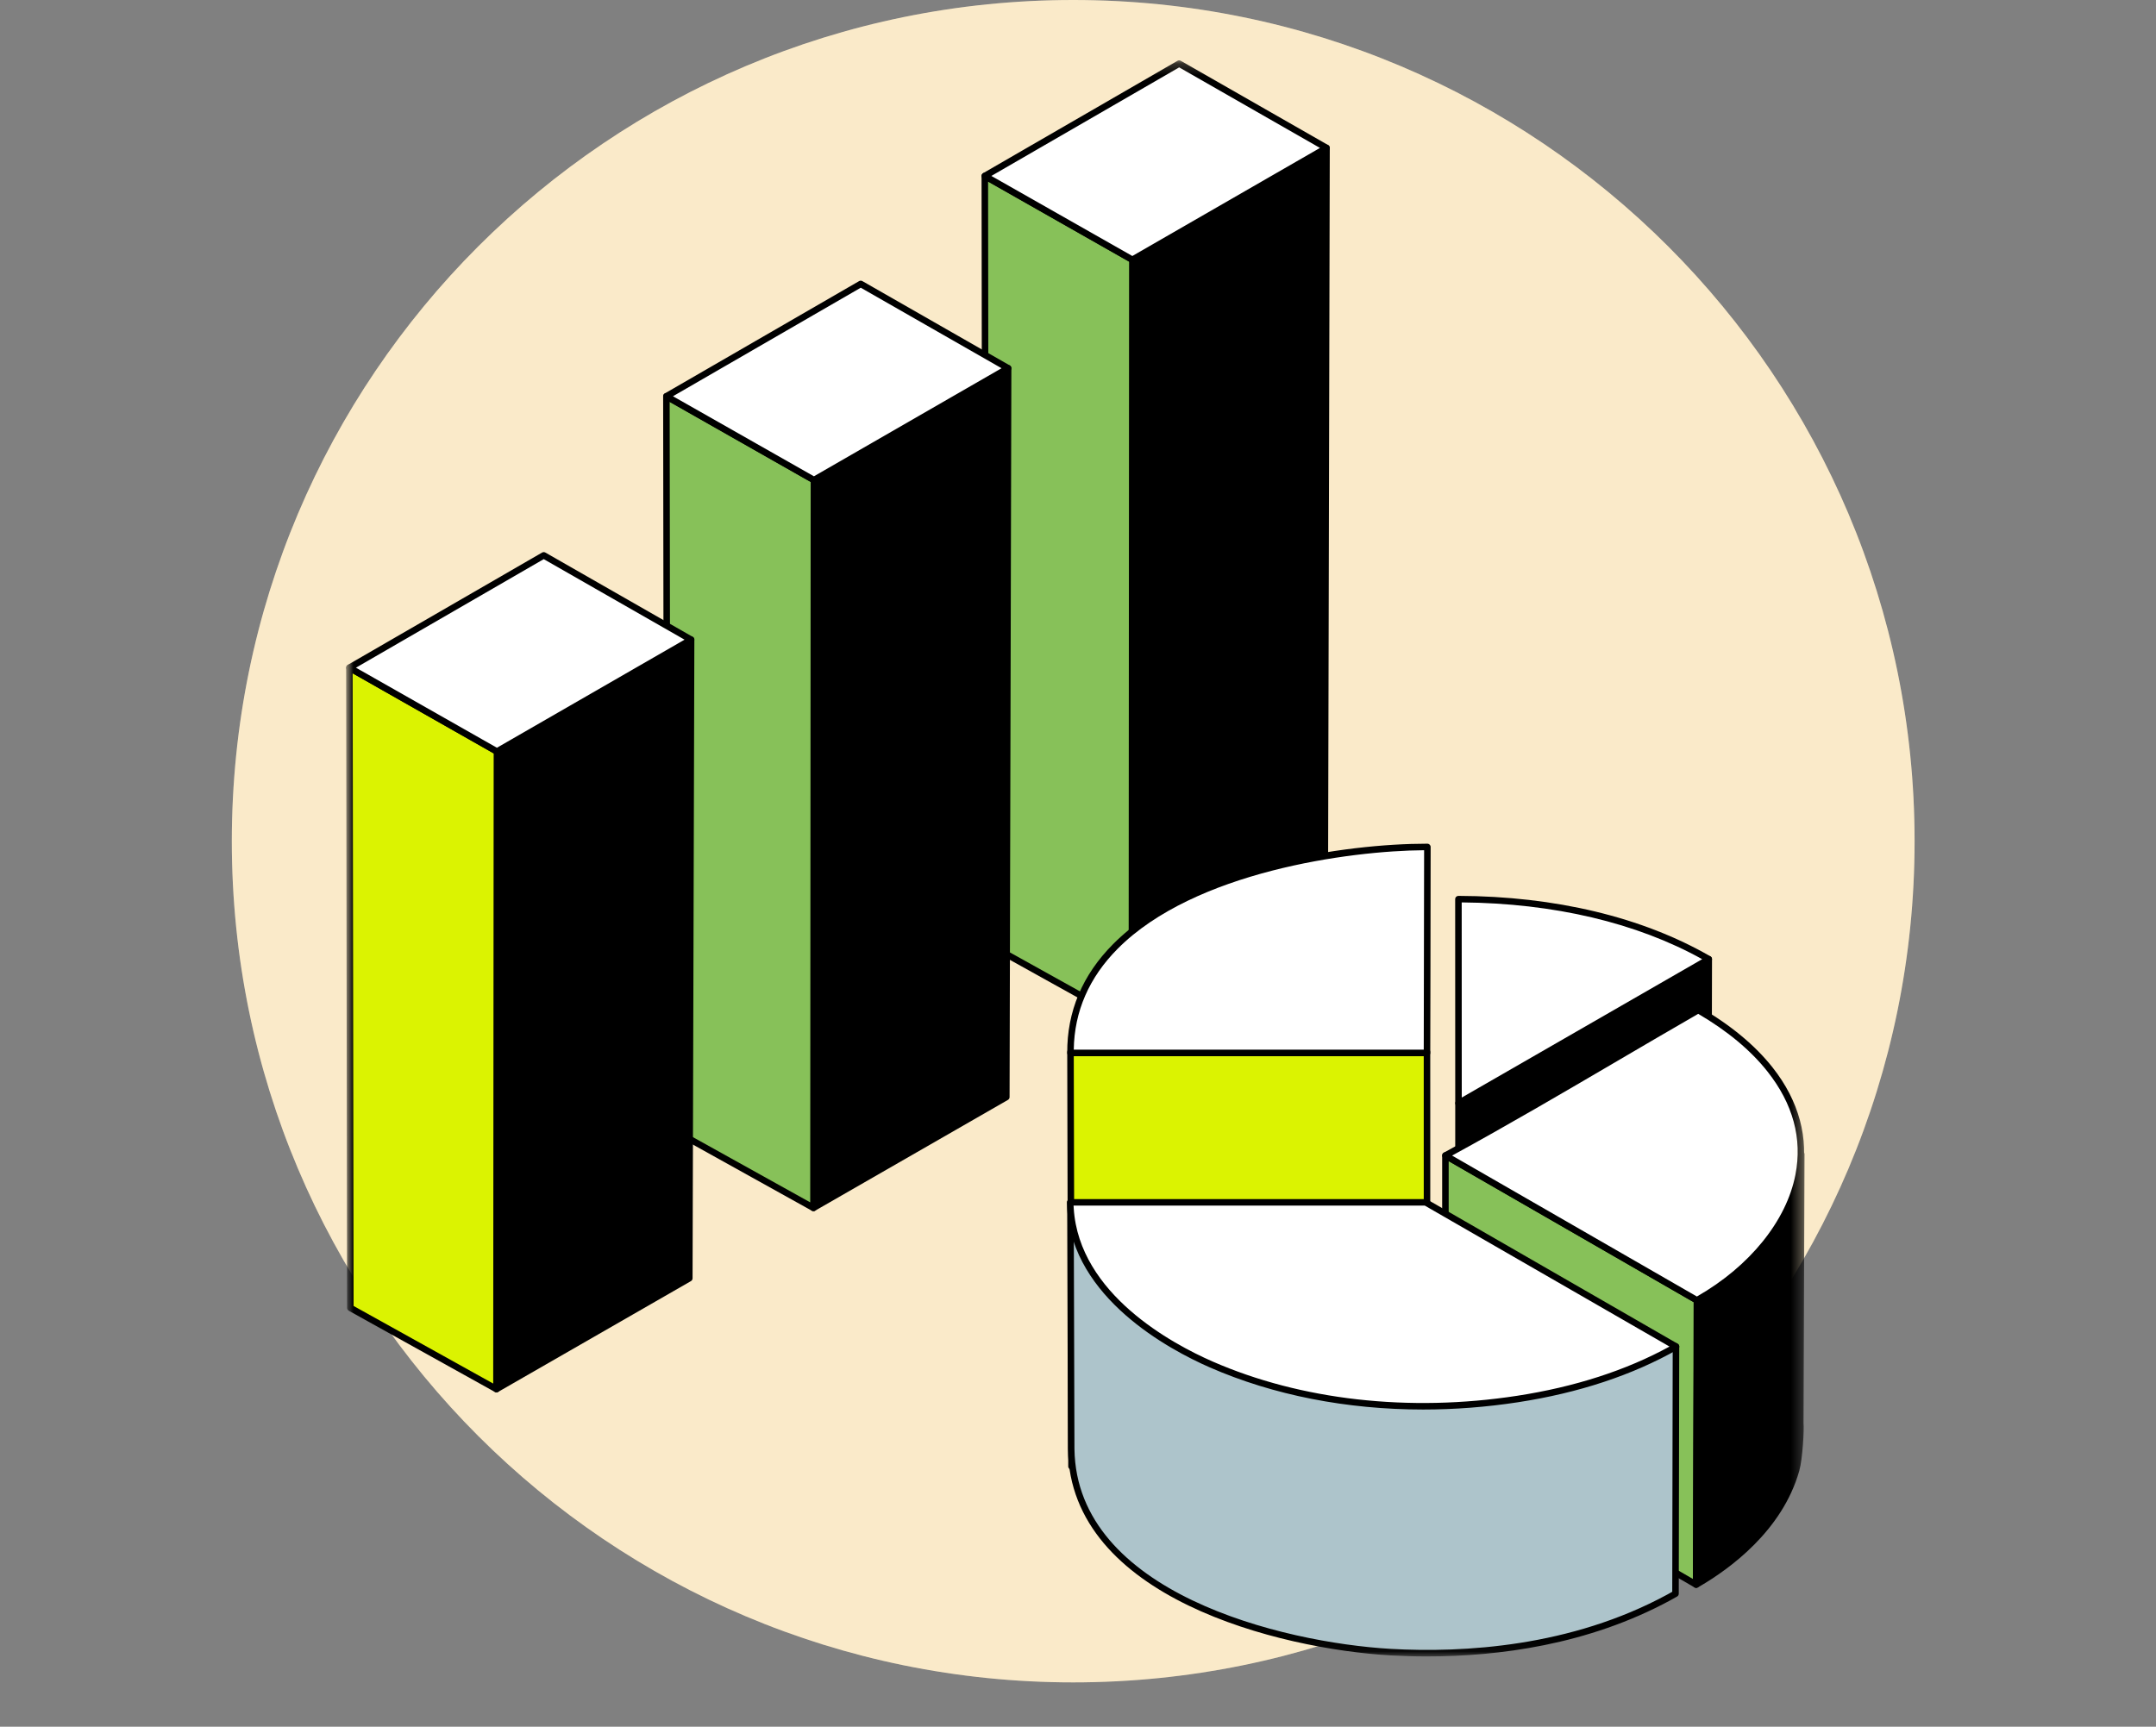 <svg width="186" height="149" viewBox="0 0 186 149" fill="none" xmlns="http://www.w3.org/2000/svg">
<rect x="0" y="0" width="186" height="149" fill="#808080" stroke="none"/>
<path d="M92.587 145.173C132.675 145.173 165.173 112.675 165.173 72.587C165.173 32.498 132.675 0 92.587 0C52.498 0 20 32.498 20 72.587C20 112.675 52.498 145.173 92.587 145.173Z" fill="#F9E5BC"/>
<path d="M92.587 145.173C132.675 145.173 165.173 112.675 165.173 72.587C165.173 32.498 132.675 0 92.587 0C52.498 0 20 32.498 20 72.587C20 112.675 52.498 145.173 92.587 145.173Z" fill="white" fill-opacity="0.2"/>
<mask id="mask0_282_452" style="mask-type:luminance" maskUnits="userSpaceOnUse" x="29" y="5" width="127" height="138">
<path d="M29.861 5.208H155.678V142.934H29.861V5.208Z" fill="white"/>
</mask>
<g mask="url(#mask0_282_452)">
<path d="M97.689 22.413L97.648 88.358L114.285 78.795L114.44 12.764L97.689 22.413Z" fill="black"/>
<path d="M97.648 88.639C97.6 88.639 97.551 88.626 97.507 88.601C97.421 88.55 97.367 88.458 97.367 88.357L97.408 22.413C97.408 22.312 97.462 22.219 97.549 22.169L114.3 12.52C114.387 12.469 114.494 12.47 114.581 12.52C114.668 12.57 114.722 12.663 114.721 12.764L114.567 78.796C114.567 78.896 114.513 78.989 114.426 79.039L97.789 88.601C97.746 88.626 97.697 88.639 97.648 88.639ZM97.971 22.576L97.93 87.871L114.004 78.632L114.158 13.251L97.971 22.576Z" fill="black"/>
<path d="M84.961 15.184L85.044 81.349L97.648 88.358L97.69 22.413L84.961 15.184Z" fill="#87C159"/>
<path d="M97.648 88.639C97.602 88.639 97.554 88.627 97.512 88.603L84.907 81.594C84.818 81.545 84.763 81.451 84.763 81.349L84.68 15.184C84.68 15.084 84.733 14.991 84.82 14.941C84.906 14.89 85.013 14.89 85.1 14.939L97.829 22.169C97.916 22.219 97.971 22.312 97.971 22.413L97.93 88.358C97.93 88.457 97.877 88.55 97.791 88.6C97.747 88.626 97.698 88.639 97.648 88.639V88.639ZM85.325 81.183L97.368 87.88L97.408 22.577L85.243 15.667L85.325 81.183L85.325 81.183Z" fill="black"/>
<path d="M101.727 5.49L84.961 15.183L97.69 22.413L114.44 12.764L101.727 5.49Z" fill="white"/>
<path d="M97.69 22.695C97.642 22.695 97.594 22.682 97.551 22.658L84.822 15.428C84.734 15.378 84.68 15.286 84.68 15.184C84.679 15.084 84.733 14.991 84.82 14.94L101.586 5.246C101.673 5.196 101.78 5.196 101.866 5.246L114.58 12.519C114.667 12.569 114.721 12.662 114.721 12.763C114.721 12.864 114.668 12.957 114.58 13.007L97.83 22.657C97.786 22.682 97.738 22.694 97.689 22.694L97.69 22.695ZM85.526 15.181L97.688 22.09L113.875 12.765L101.728 5.814L85.526 15.181Z" fill="black"/>
<path d="M70.22 41.424L70.179 104.229L86.815 94.666L86.97 31.774L70.22 41.424Z" fill="black"/>
<path d="M70.179 104.51C70.13 104.51 70.081 104.497 70.038 104.472C69.951 104.422 69.897 104.329 69.897 104.228L69.939 41.424C69.939 41.323 69.992 41.23 70.079 41.18L86.83 31.53C86.917 31.48 87.024 31.48 87.111 31.531C87.198 31.581 87.252 31.674 87.252 31.775L87.097 94.667C87.097 94.767 87.043 94.86 86.956 94.91L70.319 104.472C70.276 104.497 70.227 104.51 70.179 104.51ZM70.501 41.587L70.46 103.742L86.534 94.503L86.687 32.261L70.501 41.587Z" fill="black"/>
<path d="M57.491 34.194L57.574 97.22L70.179 104.229L70.22 41.424L57.491 34.194Z" fill="#87C159"/>
<path d="M70.179 104.51C70.132 104.51 70.085 104.498 70.042 104.475L57.438 97.466C57.348 97.416 57.293 97.322 57.293 97.22L57.21 34.195C57.21 34.095 57.263 34.002 57.35 33.952C57.436 33.901 57.543 33.9 57.63 33.95L70.359 41.18C70.447 41.23 70.501 41.323 70.501 41.424L70.46 104.229C70.46 104.329 70.407 104.421 70.321 104.472C70.278 104.497 70.228 104.51 70.179 104.51V104.51ZM57.855 97.054L69.898 103.751L69.938 41.588L57.773 34.678L57.855 97.055V97.054Z" fill="black"/>
<path d="M74.257 24.5L57.491 34.194L70.22 41.424L86.97 31.774L74.257 24.5Z" fill="white"/>
<path d="M70.22 41.705C70.172 41.705 70.124 41.693 70.081 41.669L57.352 34.439C57.264 34.389 57.21 34.296 57.21 34.195C57.21 34.094 57.263 34.001 57.351 33.951L74.116 24.257C74.203 24.207 74.31 24.207 74.397 24.256L87.11 31.53C87.197 31.58 87.251 31.673 87.251 31.774C87.251 31.874 87.198 31.968 87.11 32.018L70.36 41.668C70.317 41.693 70.268 41.705 70.22 41.705L70.22 41.705ZM58.057 34.192L70.219 41.1L86.405 31.775L74.258 24.826L58.057 34.192Z" fill="black"/>
<path d="M42.871 64.847L42.83 119.867L59.467 110.304L59.621 55.197L42.871 64.847Z" fill="black"/>
<path d="M42.83 120.148C42.781 120.148 42.733 120.135 42.689 120.11C42.602 120.06 42.548 119.967 42.549 119.866L42.59 64.847C42.59 64.746 42.644 64.653 42.731 64.603L59.481 54.953C59.568 54.903 59.676 54.903 59.763 54.953C59.85 55.004 59.903 55.097 59.903 55.198L59.748 110.305C59.748 110.405 59.694 110.498 59.607 110.548L42.971 120.11C42.927 120.135 42.879 120.148 42.83 120.148L42.83 120.148ZM43.152 65.01L43.112 119.38L59.186 110.141L59.339 55.684L43.152 65.01Z" fill="black"/>
<path d="M30.143 57.617L30.226 112.858L42.83 119.867L42.871 64.847L30.143 57.617Z" fill="#DBF301"/>
<path d="M42.83 120.148C42.783 120.148 42.736 120.136 42.694 120.112L30.089 113.103C30 113.054 29.944 112.96 29.944 112.858L29.861 57.617C29.861 57.517 29.914 57.425 30.001 57.374C30.088 57.324 30.195 57.323 30.282 57.373L43.01 64.602C43.098 64.653 43.153 64.746 43.153 64.847L43.111 119.867C43.111 119.967 43.059 120.059 42.973 120.109C42.929 120.135 42.879 120.148 42.83 120.148V120.148ZM30.506 112.692L42.549 119.388L42.59 65.01L30.424 58.101L30.506 112.692V112.692Z" fill="black"/>
<path d="M46.908 47.923L30.143 57.617L42.871 64.847L59.621 55.197L46.908 47.923Z" fill="white"/>
<path d="M42.871 65.128C42.823 65.128 42.775 65.116 42.732 65.092L30.004 57.862C29.916 57.812 29.862 57.719 29.861 57.618C29.861 57.517 29.915 57.424 30.002 57.373L46.768 47.68C46.854 47.63 46.961 47.63 47.048 47.679L59.761 54.953C59.849 55.003 59.903 55.096 59.903 55.197C59.903 55.297 59.849 55.39 59.762 55.441L43.011 65.09C42.968 65.115 42.919 65.128 42.871 65.128L42.871 65.128ZM30.708 57.615L42.87 64.523L59.057 55.198L46.909 48.248L30.708 57.615Z" fill="black"/>
<path d="M92.439 126.534H123.112L123.108 90.774H92.353L92.439 126.534Z" fill="#DBF301"/>
<path d="M123.112 126.816H92.439C92.284 126.816 92.158 126.69 92.158 126.535L92.071 90.775C92.071 90.7 92.1 90.628 92.153 90.576C92.206 90.523 92.278 90.493 92.353 90.493H123.108C123.263 90.493 123.389 90.619 123.389 90.774L123.393 126.534C123.393 126.609 123.364 126.681 123.311 126.733C123.258 126.786 123.187 126.816 123.112 126.816ZM92.72 126.253H122.831L122.827 91.056H92.635L92.72 126.253Z" fill="black"/>
<path d="M123.108 90.858C123.108 90.858 123.14 78.977 123.142 73.084C112.86 73.069 92.258 77.033 92.353 90.858H123.108Z" fill="white"/>
<path d="M123.108 91.139H92.353C92.198 91.139 92.073 91.014 92.072 90.86C92.047 87.291 93.379 84.129 96.032 81.463C102.833 74.624 116.208 72.803 123.085 72.803H123.142C123.297 72.803 123.423 72.929 123.423 73.084C123.421 78.91 123.39 90.74 123.39 90.859C123.389 91.013 123.263 91.139 123.108 91.139ZM92.635 90.576H122.828C122.832 88.775 122.857 78.764 122.86 73.366C116.435 73.408 103.037 75.218 96.43 81.86C93.957 84.346 92.681 87.277 92.635 90.576Z" fill="black"/>
<path d="M125.821 123.368L147.353 110.905L147.416 82.766L125.826 95.196L125.821 123.368Z" fill="black"/>
<path d="M125.821 123.649C125.773 123.649 125.724 123.637 125.681 123.612C125.593 123.561 125.54 123.468 125.54 123.368L125.545 95.196C125.545 95.095 125.599 95.002 125.686 94.952L147.276 82.522C147.363 82.471 147.47 82.471 147.557 82.522C147.644 82.572 147.698 82.665 147.697 82.766L147.635 110.905C147.635 111.005 147.581 111.098 147.494 111.148L125.962 123.611C125.919 123.637 125.87 123.649 125.821 123.649ZM126.107 95.358L126.103 122.88L147.072 110.742L147.133 83.252L126.107 95.358L126.107 95.358Z" fill="black"/>
<path d="M147.416 82.766C140.945 79.032 133.22 77.612 125.82 77.586L125.826 95.196L147.416 82.766Z" fill="white"/>
<path d="M125.826 95.477C125.778 95.477 125.729 95.464 125.686 95.439C125.599 95.389 125.545 95.296 125.545 95.196L125.539 77.586C125.539 77.511 125.569 77.439 125.622 77.387C125.675 77.334 125.746 77.305 125.82 77.305H125.821C134.176 77.334 141.692 79.138 147.557 82.522C147.644 82.573 147.697 82.665 147.697 82.766C147.697 82.867 147.644 82.96 147.556 83.01L125.966 95.44C125.923 95.465 125.874 95.477 125.826 95.477L125.826 95.477ZM126.102 77.869L126.107 94.709L146.849 82.768C141.2 79.626 134.045 77.935 126.102 77.869V77.869Z" fill="black"/>
<path d="M124.694 124.21L146.329 136.734L146.391 112.199L124.699 99.709L124.694 124.21Z" fill="#87C159"/>
<path d="M146.329 137.016C146.28 137.016 146.231 137.003 146.188 136.978L124.553 124.454C124.467 124.404 124.413 124.311 124.413 124.211L124.417 99.709C124.417 99.608 124.471 99.515 124.558 99.465C124.645 99.415 124.752 99.415 124.839 99.465L146.532 111.956C146.619 112.006 146.673 112.099 146.673 112.2L146.61 136.736C146.61 136.836 146.556 136.929 146.469 136.979C146.426 137.004 146.377 137.016 146.329 137.016L146.329 137.016ZM124.976 124.049L146.049 136.248L146.109 112.362L124.98 100.195L124.975 124.049H124.976Z" fill="black"/>
<path d="M155.314 122.834C155.367 123.252 155.246 125.816 154.953 126.849C153.749 131.093 150.237 134.462 146.494 136.644C146.438 136.674 146.383 136.706 146.328 136.736L146.413 115.324L146.507 87.16C150.511 89.469 155.397 99.599 155.397 99.599L155.312 122.811V122.825L155.314 122.834Z" fill="black"/>
<path d="M146.328 137.017C146.278 137.017 146.228 137.003 146.184 136.977C146.098 136.926 146.046 136.833 146.047 136.734L146.132 115.322L146.226 87.159C146.226 87.059 146.28 86.966 146.367 86.916C146.454 86.866 146.561 86.866 146.648 86.916C150.68 89.242 155.449 99.06 155.65 99.477C155.668 99.516 155.678 99.558 155.678 99.6L155.593 122.798V122.798C155.654 123.287 155.519 125.882 155.223 126.925C153.757 132.092 149.213 135.384 146.635 136.886L146.462 136.982C146.42 137.005 146.374 137.016 146.328 137.016L146.328 137.017ZM146.787 87.672L146.694 115.324L146.611 136.247C149.144 134.729 153.317 131.585 154.683 126.772C154.96 125.795 155.08 123.306 155.037 122.883C155.032 122.864 155.03 122.844 155.03 122.825L155.115 99.664C154.726 98.871 150.433 90.234 146.787 87.672V87.672Z" fill="black"/>
<path d="M146.54 112.116C153.83 107.951 158.625 99.784 152.704 92.29C151.031 90.173 148.831 88.502 146.507 87.159C139.245 91.342 132.059 95.704 124.698 99.709L146.391 112.199L146.54 112.116V112.116Z" fill="white"/>
<path d="M146.391 112.48C146.343 112.48 146.294 112.468 146.251 112.443L124.558 99.952C124.47 99.901 124.416 99.807 124.417 99.705C124.418 99.603 124.474 99.51 124.564 99.461C129.513 96.769 134.465 93.866 139.254 91.059C141.583 89.695 143.99 88.284 146.367 86.915C146.454 86.865 146.561 86.865 146.648 86.915C149.296 88.445 151.408 90.195 152.925 92.115C155.203 94.998 156.075 98.232 155.447 101.468C154.644 105.61 151.367 109.682 146.68 112.36C146.679 112.36 146.678 112.36 146.678 112.361L146.528 112.444C146.485 112.468 146.438 112.48 146.391 112.48ZM125.274 99.715L146.393 111.876L146.402 111.871C150.948 109.273 154.123 105.345 154.895 101.361C155.499 98.247 154.688 95.254 152.483 92.464C151.037 90.634 149.027 88.959 146.507 87.484C144.178 88.826 141.821 90.208 139.539 91.545C134.888 94.271 130.084 97.087 125.274 99.715Z" fill="black"/>
<path d="M144.589 116.192V116.206L144.547 137.519L143.98 137.837C136.739 141.766 128.125 143.019 119.976 142.564C110.255 142.001 92.593 137.588 92.414 125.04L92.352 104.299L92.35 103.752L102.209 106.528L134.003 112.124L144.589 116.192Z" fill="#ADC4CB"/>
<path d="M123.141 142.934C122.017 142.934 120.952 142.9 119.959 142.845C110.414 142.292 92.315 137.86 92.132 125.044L92.067 103.754C92.067 103.665 92.108 103.582 92.178 103.529C92.249 103.475 92.34 103.458 92.425 103.482L102.271 106.254L134.051 111.847C134.068 111.85 134.086 111.855 134.103 111.861L144.689 115.93C144.797 115.971 144.869 116.076 144.869 116.192V116.206L144.828 137.52C144.828 137.622 144.773 137.715 144.684 137.765L144.116 138.082C136.993 141.947 129.218 142.933 123.141 142.933L123.141 142.934ZM92.632 104.124L92.632 104.299L92.694 125.04C92.871 137.438 110.627 141.741 119.991 142.283C126.279 142.635 135.524 142.106 143.845 137.59L144.266 137.355L144.306 116.386L133.927 112.397L102.16 106.806C102.151 106.804 102.142 106.802 102.133 106.799L92.632 104.125V104.124Z" fill="black"/>
<path d="M144.602 116.2C144.597 116.202 144.593 116.204 144.588 116.206C140.392 118.589 135.674 119.991 130.919 120.722C122.161 122.066 112.662 121.315 104.49 117.739C98.968 115.321 92.769 110.842 92.351 104.299C92.337 104.12 92.331 103.936 92.328 103.752H122.995L135.963 111.224L144.588 116.192L144.602 116.199V116.2Z" fill="white"/>
<path d="M122.779 121.628C116.197 121.628 109.857 120.394 104.377 117.996C100.841 116.448 92.563 112.016 92.07 104.317C92.056 104.136 92.049 103.946 92.047 103.756C92.046 103.68 92.075 103.608 92.128 103.555C92.181 103.501 92.253 103.471 92.328 103.471H122.995C123.044 103.471 123.092 103.484 123.135 103.509L144.729 115.948C144.819 116.001 144.88 116.103 144.876 116.207C144.872 116.312 144.817 116.409 144.722 116.453C140.829 118.664 136.197 120.195 130.961 121C128.222 121.42 125.48 121.628 122.779 121.628ZM92.617 104.033C92.621 104.116 92.626 104.197 92.632 104.278C93.104 111.672 101.161 115.974 104.603 117.481C112.235 120.821 121.566 121.873 130.876 120.444C135.857 119.678 140.28 118.25 144.031 116.195L122.92 104.033H92.617Z" fill="black"/>
</g>
</svg>

